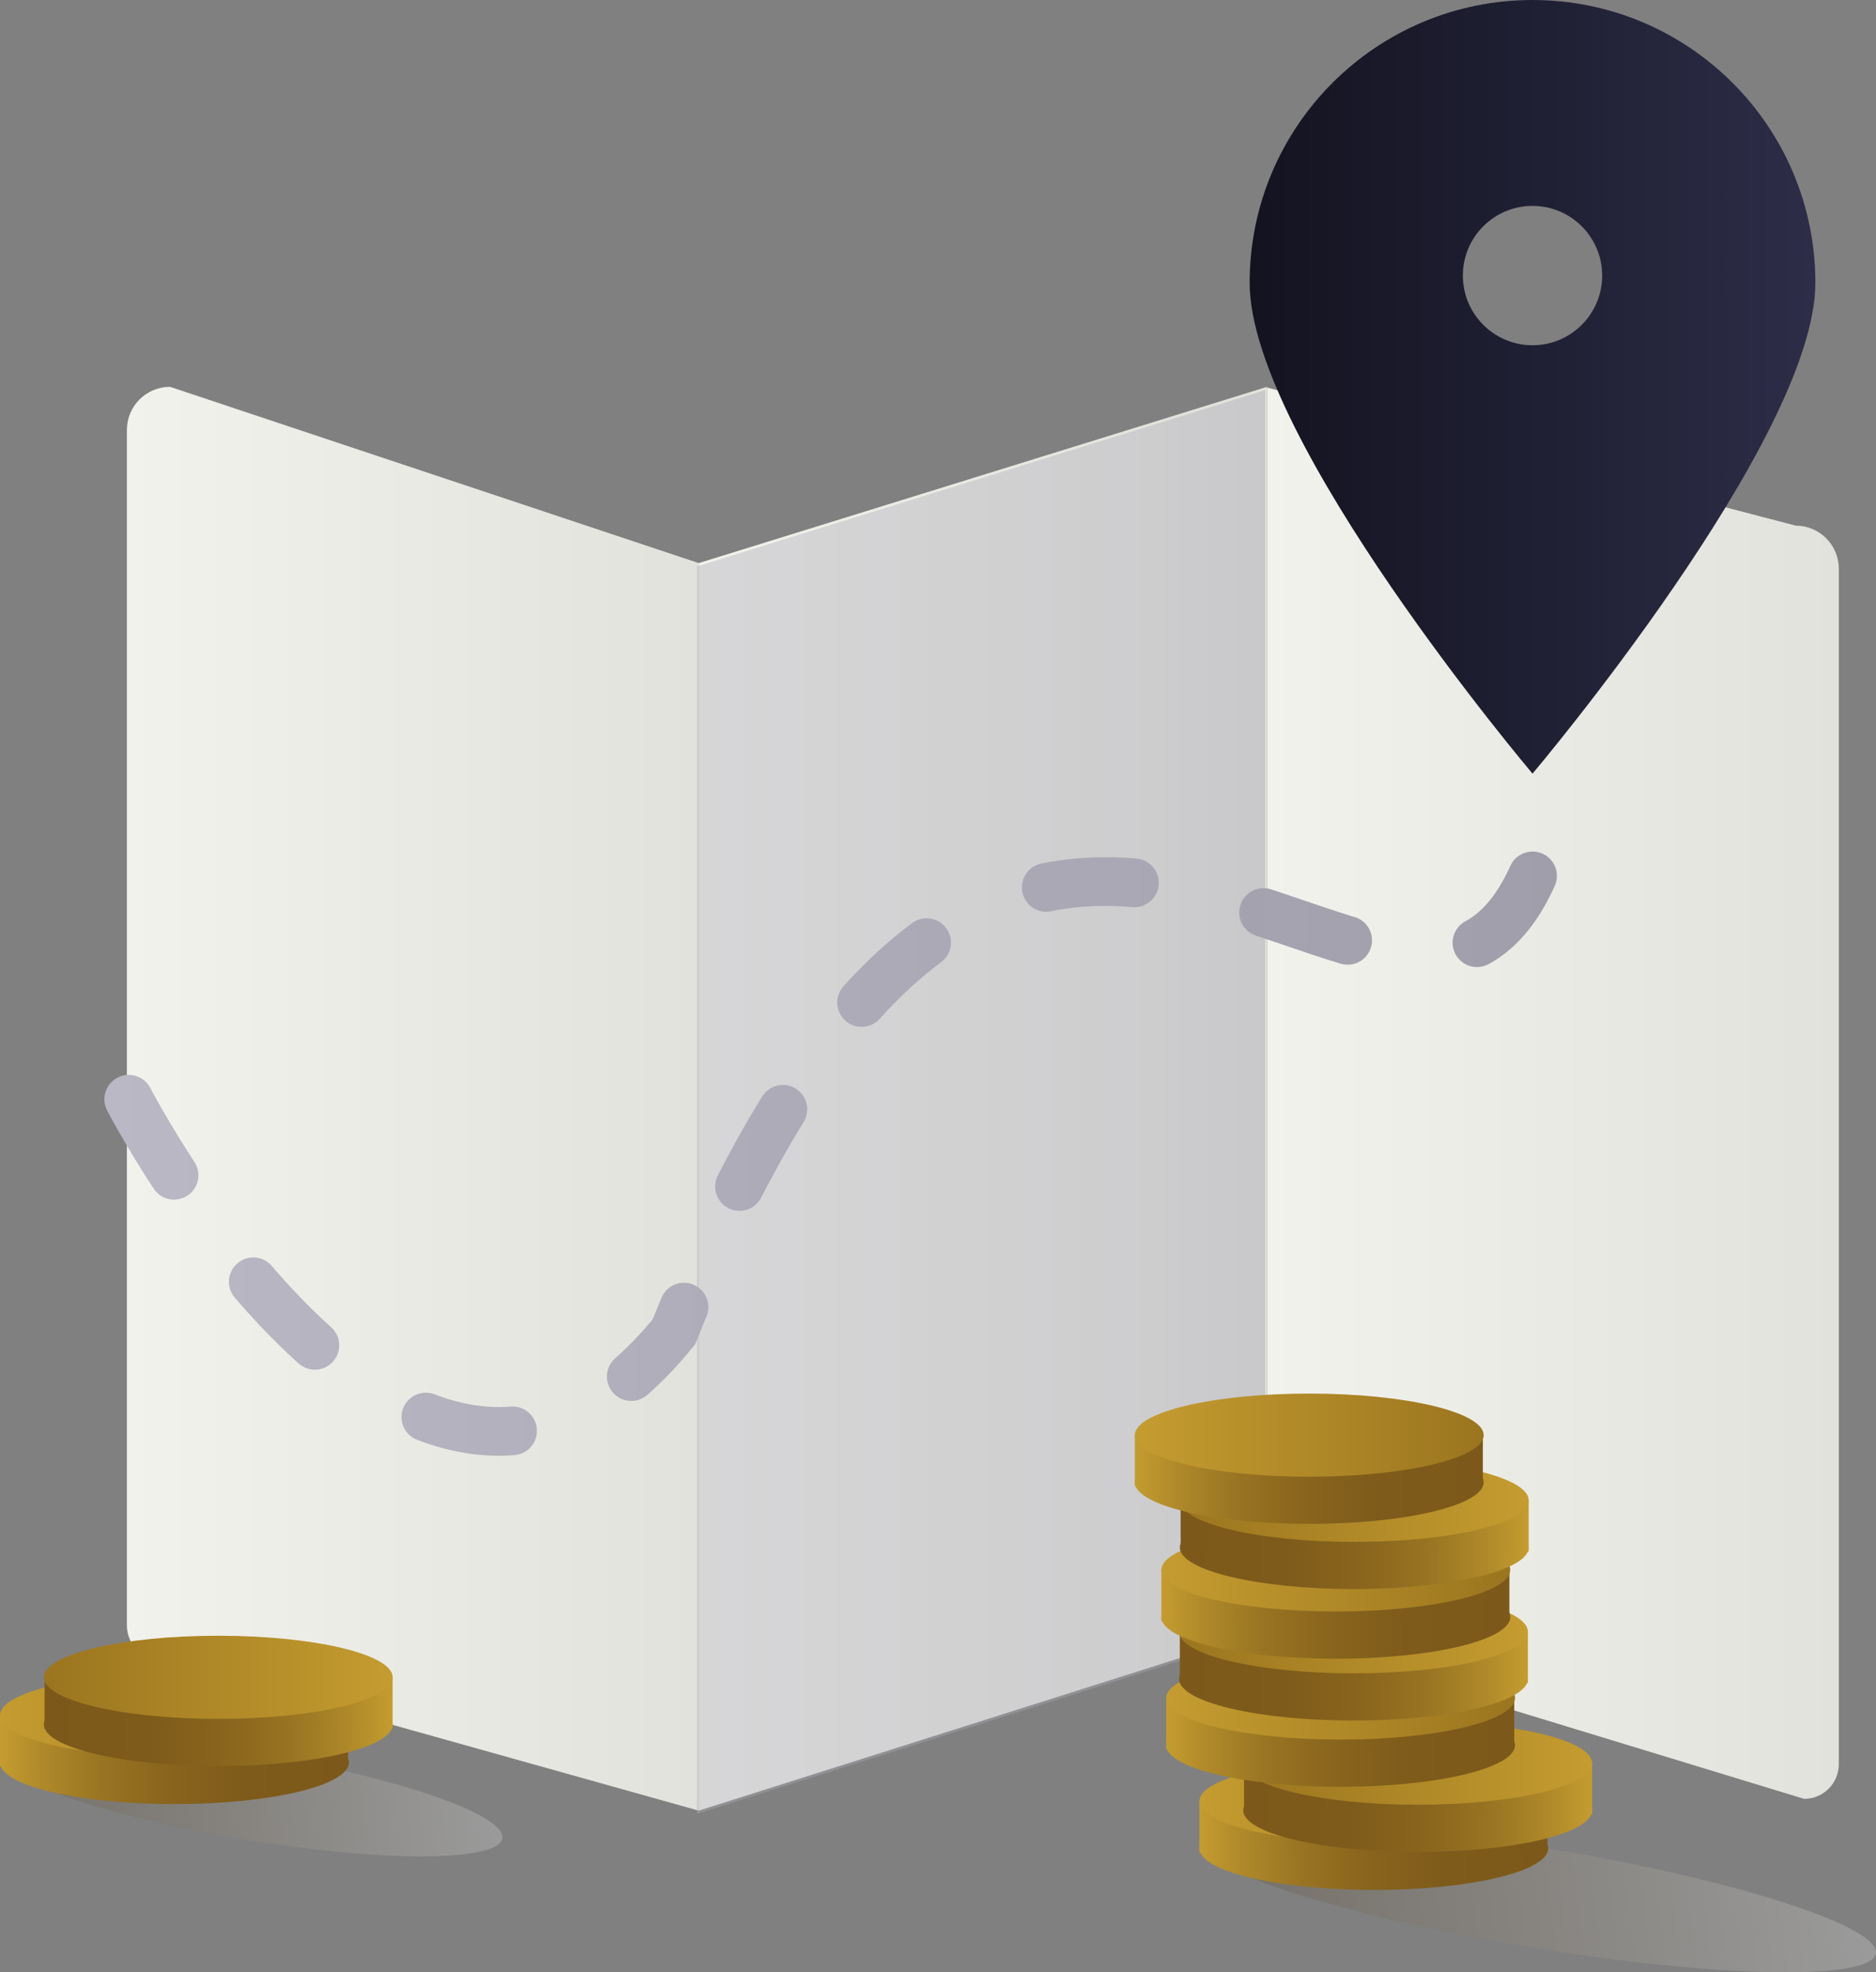<?xml version="1.0" encoding="UTF-8"?><svg id="Layer_2" xmlns="http://www.w3.org/2000/svg" xmlns:xlink="http://www.w3.org/1999/xlink" viewBox="0 0 423.66 445.4"><rect x="0" y="0" width="423.66" height="445.4" fill="#808080" stroke="none"/><defs><style>.cls-1{fill:url(#linear-gradient-12);}.cls-1,.cls-2,.cls-3,.cls-4,.cls-5,.cls-6,.cls-7,.cls-8,.cls-9,.cls-10,.cls-11,.cls-12,.cls-13,.cls-14,.cls-15,.cls-16,.cls-17,.cls-18,.cls-19,.cls-20,.cls-21,.cls-22,.cls-23,.cls-24,.cls-25,.cls-26,.cls-27,.cls-28,.cls-29,.cls-30,.cls-31,.cls-32,.cls-33,.cls-34{stroke-width:0px;}.cls-2{fill:url(#linear-gradient-17);}.cls-3{fill:url(#linear-gradient-19);}.cls-4{fill:url(#linear-gradient-11);}.cls-4,.cls-26{opacity:.21;}.cls-35{fill:none;stroke:url(#New_Gradient_Swatch_3);stroke-dasharray:0 0 20 30;stroke-linecap:round;stroke-miterlimit:10;stroke-width:11px;}.cls-5{fill:url(#linear-gradient-21);}.cls-6{fill:url(#linear-gradient-6);}.cls-7{fill:url(#linear-gradient-10);opacity:.39;}.cls-8{fill:url(#linear-gradient-15);}.cls-9{fill:url(#linear-gradient-5);}.cls-10{fill:url(#linear-gradient-31);}.cls-11{fill:url(#linear-gradient-13);}.cls-12{fill:url(#linear-gradient-23);}.cls-13{fill:url(#linear-gradient-25);}.cls-14{fill:url(#linear-gradient-16);}.cls-15{fill:url(#linear-gradient-22);}.cls-16{fill:url(#linear-gradient-32);}.cls-17{fill:url(#linear-gradient-20);}.cls-18{fill:url(#linear-gradient-14);}.cls-19{fill:url(#linear-gradient-2);}.cls-20{fill:url(#New_Gradient_Swatch_1);}.cls-21{fill:url(#linear-gradient-7);}.cls-22{fill:url(#linear-gradient-3);}.cls-23{fill:url(#New_Gradient_Swatch_1-2);}.cls-24{fill:url(#linear-gradient-9);}.cls-25{fill:url(#linear-gradient-27);}.cls-26{fill:url(#linear-gradient);}.cls-27{fill:url(#linear-gradient-8);}.cls-28{fill:url(#linear-gradient-24);}.cls-29{fill:url(#linear-gradient-26);}.cls-30{fill:url(#linear-gradient-18);}.cls-31{fill:url(#linear-gradient-30);}.cls-32{fill:url(#linear-gradient-29);}.cls-33{fill:url(#linear-gradient-28);}.cls-34{fill:url(#linear-gradient-4);}</style><linearGradient id="linear-gradient" x1="10.52" y1="405.54" x2="101.41" y2="405.54" gradientTransform="translate(442.76 236.72) rotate(80.61) scale(1.23 1.01) skewX(4)" gradientUnits="userSpaceOnUse"><stop offset="0" stop-color="#4c340e"/><stop offset=".29" stop-color="#7d6b50"/><stop offset=".96" stop-color="#f7f6f4"/><stop offset="1" stop-color="#fff"/></linearGradient><linearGradient id="New_Gradient_Swatch_1" x1="28.66" y1="248.13" x2="157.79" y2="248.13" gradientUnits="userSpaceOnUse"><stop offset="0" stop-color="#f2f2ec"/><stop offset="1" stop-color="#e2e2dc"/></linearGradient><linearGradient id="New_Gradient_Swatch_1-2" x1="286.13" y1="246.88" x2="415.26" y2="246.88" xlink:href="#New_Gradient_Swatch_1"/><linearGradient id="linear-gradient-2" x1="157.79" y1="248.13" x2="286.13" y2="248.13" gradientUnits="userSpaceOnUse"><stop offset="0" stop-color="#f2f2ec"/><stop offset=".86" stop-color="#e2e2dc"/><stop offset=".93" stop-color="#e2e2dc"/></linearGradient><linearGradient id="New_Gradient_Swatch_3" x1="23.57" y1="260.54" x2="351.59" y2="260.54" gradientUnits="userSpaceOnUse"><stop offset="0" stop-color="#b9b8c4"/><stop offset="1" stop-color="#a09eaa"/></linearGradient><linearGradient id="linear-gradient-3" x1="282.22" y1="87.36" x2="409.97" y2="87.36" gradientUnits="userSpaceOnUse"><stop offset="0" stop-color="#131320"/><stop offset=".72" stop-color="#25253c"/><stop offset="1" stop-color="#2e2d49"/></linearGradient><linearGradient id="linear-gradient-4" x1="0" y1="398.04" x2="78.79" y2="398.04" gradientUnits="userSpaceOnUse"><stop offset="0" stop-color="#c49c30"/><stop offset=".13" stop-color="#ae8829"/><stop offset=".3" stop-color="#987322"/><stop offset=".49" stop-color="#88641d"/><stop offset=".7" stop-color="#7e5b1a"/><stop offset="1" stop-color="#7c591a"/></linearGradient><linearGradient id="linear-gradient-5" y1="393.16" x2="78.6" y2="393.16" xlink:href="#linear-gradient-4"/><linearGradient id="linear-gradient-6" x1="0" y1="387.38" x2="78.79" y2="387.38" gradientUnits="userSpaceOnUse"><stop offset="0" stop-color="#c49c30"/><stop offset=".72" stop-color="#a78024"/><stop offset="1" stop-color="#9b751f"/></linearGradient><linearGradient id="linear-gradient-7" x1="563.11" y1="389.45" x2="641.89" y2="389.45" gradientTransform="translate(651.79) rotate(-180) scale(1 -1)" xlink:href="#linear-gradient-4"/><linearGradient id="linear-gradient-8" x1="563.11" y1="384.57" x2="641.71" y2="384.57" gradientTransform="translate(-553.03 769.15) scale(1 -1)" xlink:href="#linear-gradient-4"/><linearGradient id="linear-gradient-9" x1="563.11" y1="378.8" x2="641.89" y2="378.8" gradientTransform="translate(651.79) rotate(-180) scale(1 -1)" xlink:href="#linear-gradient-6"/><linearGradient id="linear-gradient-10" x1="157.37" y1="248.88" x2="285.72" y2="248.88" gradientUnits="userSpaceOnUse"><stop offset=".8" stop-color="#aba9b5"/><stop offset="1" stop-color="#a09eaa"/></linearGradient><linearGradient id="linear-gradient-11" x1="234.26" y1="424.97" x2="325.14" y2="424.97" gradientTransform="translate(764.29 -170.77) rotate(81.9) scale(1.65 1.17) skewX(5.95)" xlink:href="#linear-gradient"/><linearGradient id="linear-gradient-12" x1="270.87" y1="417.43" x2="349.65" y2="417.43" xlink:href="#linear-gradient-4"/><linearGradient id="linear-gradient-13" x1="270.87" y1="412.55" x2="349.47" y2="412.55" xlink:href="#linear-gradient-4"/><linearGradient id="linear-gradient-14" x1="270.87" y1="406.78" x2="349.65" y2="406.78" xlink:href="#linear-gradient-6"/><linearGradient id="linear-gradient-15" x1="292.24" y1="408.85" x2="371.03" y2="408.85" gradientTransform="translate(651.79) rotate(-180) scale(1 -1)" xlink:href="#linear-gradient-4"/><linearGradient id="linear-gradient-16" x1="292.24" y1="403.97" x2="370.84" y2="403.97" gradientTransform="translate(-11.3 807.94) scale(1 -1)" xlink:href="#linear-gradient-4"/><linearGradient id="linear-gradient-17" x1="292.24" y1="398.19" x2="371.03" y2="398.19" gradientTransform="translate(651.79) rotate(-180) scale(1 -1)" xlink:href="#linear-gradient-6"/><linearGradient id="linear-gradient-18" x1="263.36" y1="394.13" x2="342.14" y2="394.13" xlink:href="#linear-gradient-4"/><linearGradient id="linear-gradient-19" x1="263.36" y1="389.25" x2="341.96" y2="389.25" xlink:href="#linear-gradient-4"/><linearGradient id="linear-gradient-20" x1="263.36" y1="383.48" x2="342.14" y2="383.48" xlink:href="#linear-gradient-6"/><linearGradient id="linear-gradient-21" x1="306.74" y1="379.17" x2="385.52" y2="379.17" gradientTransform="translate(651.79) rotate(-180) scale(1 -1)" xlink:href="#linear-gradient-4"/><linearGradient id="linear-gradient-22" x1="306.74" y1="374.29" x2="385.34" y2="374.29" gradientTransform="translate(-40.29 748.57) scale(1 -1)" xlink:href="#linear-gradient-4"/><linearGradient id="linear-gradient-23" x1="306.74" y1="368.51" x2="385.52" y2="368.51" gradientTransform="translate(651.79) rotate(-180) scale(1 -1)" xlink:href="#linear-gradient-6"/><linearGradient id="linear-gradient-24" x1="262.27" y1="365.21" x2="341.05" y2="365.21" xlink:href="#linear-gradient-4"/><linearGradient id="linear-gradient-25" x1="262.27" y1="360.33" x2="340.87" y2="360.33" xlink:href="#linear-gradient-4"/><linearGradient id="linear-gradient-26" x1="262.27" y1="354.55" x2="341.05" y2="354.55" xlink:href="#linear-gradient-6"/><linearGradient id="linear-gradient-27" x1="306.56" y1="349.48" x2="385.34" y2="349.48" gradientTransform="translate(651.79) rotate(-180) scale(1 -1)" xlink:href="#linear-gradient-4"/><linearGradient id="linear-gradient-28" x1="306.56" y1="344.6" x2="385.16" y2="344.6" gradientTransform="translate(-39.93 689.21) scale(1 -1)" xlink:href="#linear-gradient-4"/><linearGradient id="linear-gradient-29" x1="306.56" y1="338.83" x2="385.34" y2="338.83" gradientTransform="translate(651.79) rotate(-180) scale(1 -1)" xlink:href="#linear-gradient-6"/><linearGradient id="linear-gradient-30" x1="256.28" y1="334.76" x2="335.06" y2="334.76" xlink:href="#linear-gradient-4"/><linearGradient id="linear-gradient-31" x1="256.28" y1="329.89" x2="334.88" y2="329.89" xlink:href="#linear-gradient-4"/><linearGradient id="linear-gradient-32" x1="256.28" y1="324.11" x2="335.06" y2="324.11" xlink:href="#linear-gradient-6"/></defs><g id="Layer_1-2"><ellipse class="cls-26" cx="56.73" cy="405.77" rx="9.78" ry="57.48" transform="translate(-352.86 395.4) rotate(-80.59)"/><path class="cls-20" d="m157.79,408.91l-121.3-34c-4.32,0-7.83-3.5-7.83-7.83V97.09c0-5.37,4.36-9.73,9.73-9.73l119.4,39.81v281.74Z"/><path class="cls-23" d="m286.13,369.25l121.3,37c4.32,0,7.83-3.5,7.83-7.83V128.44c0-5.37-4.36-9.73-9.73-9.73l-119.4-31.19v281.74Z"/><polygon class="cls-19" points="157.79 127.17 157.79 408.91 286.13 368.21 286.13 87.36 157.79 127.17"/><path class="cls-35" d="m29.07,248.25s64.57,124.73,123.12,52.52c78.53-196.23,163.35-35.44,193.91-102.96"/><path class="cls-22" d="m346.09,0c-35.27,0-63.88,28.59-63.88,63.88s63.88,110.84,63.88,110.84c0,0,63.88-75.56,63.88-110.84S381.38,0,346.09,0Zm0,77.97c-8.69,0-15.73-7.05-15.73-15.74s7.04-15.73,15.73-15.73,15.73,7.05,15.73,15.73-7.04,15.74-15.73,15.74Z"/><ellipse class="cls-34" cx="39.4" cy="398.04" rx="39.39" ry="9.39"/><rect class="cls-9" x="0" y="387.38" width="78.6" height="11.55"/><ellipse class="cls-6" cx="39.4" cy="387.38" rx="39.39" ry="9.39"/><ellipse class="cls-21" cx="49.29" cy="389.45" rx="39.39" ry="9.39"/><rect class="cls-27" x="10.08" y="378.8" width="78.6" height="11.55" transform="translate(98.75 769.15) rotate(-180)"/><ellipse class="cls-24" cx="49.29" cy="378.8" rx="39.39" ry="9.39"/><polygon class="cls-7" points="157.37 127.92 157.37 409.66 285.72 368.96 285.72 88.11 157.37 127.92"/><ellipse class="cls-4" cx="347.39" cy="428.54" rx="11.33" ry="77.29" transform="translate(-132.17 701.2) rotate(-80.59)"/><ellipse class="cls-1" cx="310.26" cy="417.43" rx="39.39" ry="9.39"/><rect class="cls-11" x="270.87" y="406.78" width="78.6" height="11.55"/><ellipse class="cls-18" cx="310.26" cy="406.78" rx="39.39" ry="9.39"/><ellipse class="cls-8" cx="320.15" cy="408.85" rx="39.39" ry="9.39"/><rect class="cls-14" x="280.94" y="398.19" width="78.6" height="11.55" transform="translate(640.49 807.94) rotate(-180)"/><ellipse class="cls-2" cx="320.15" cy="398.19" rx="39.39" ry="9.39"/><ellipse class="cls-30" cx="302.75" cy="394.13" rx="39.39" ry="9.39"/><rect class="cls-3" x="263.36" y="383.48" width="78.6" height="11.55"/><ellipse class="cls-17" cx="302.75" cy="383.48" rx="39.39" ry="9.39"/><ellipse class="cls-5" cx="305.66" cy="379.17" rx="39.39" ry="9.39"/><rect class="cls-15" x="266.45" y="368.51" width="78.6" height="11.55" transform="translate(611.5 748.57) rotate(-180)"/><ellipse class="cls-12" cx="305.66" cy="368.51" rx="39.39" ry="9.39"/><ellipse class="cls-28" cx="301.66" cy="365.21" rx="39.39" ry="9.39"/><rect class="cls-13" x="262.27" y="354.55" width="78.6" height="11.55"/><ellipse class="cls-29" cx="301.66" cy="354.55" rx="39.39" ry="9.39"/><ellipse class="cls-25" cx="305.84" cy="349.48" rx="39.39" ry="9.39"/><rect class="cls-33" x="266.63" y="338.83" width="78.6" height="11.55" transform="translate(611.86 689.21) rotate(-180)"/><ellipse class="cls-32" cx="305.84" cy="338.83" rx="39.39" ry="9.39"/><ellipse class="cls-31" cx="295.67" cy="334.76" rx="39.39" ry="9.39"/><rect class="cls-10" x="256.28" y="324.11" width="78.6" height="11.55"/><ellipse class="cls-16" cx="295.67" cy="324.11" rx="39.39" ry="9.39"/></g></svg>